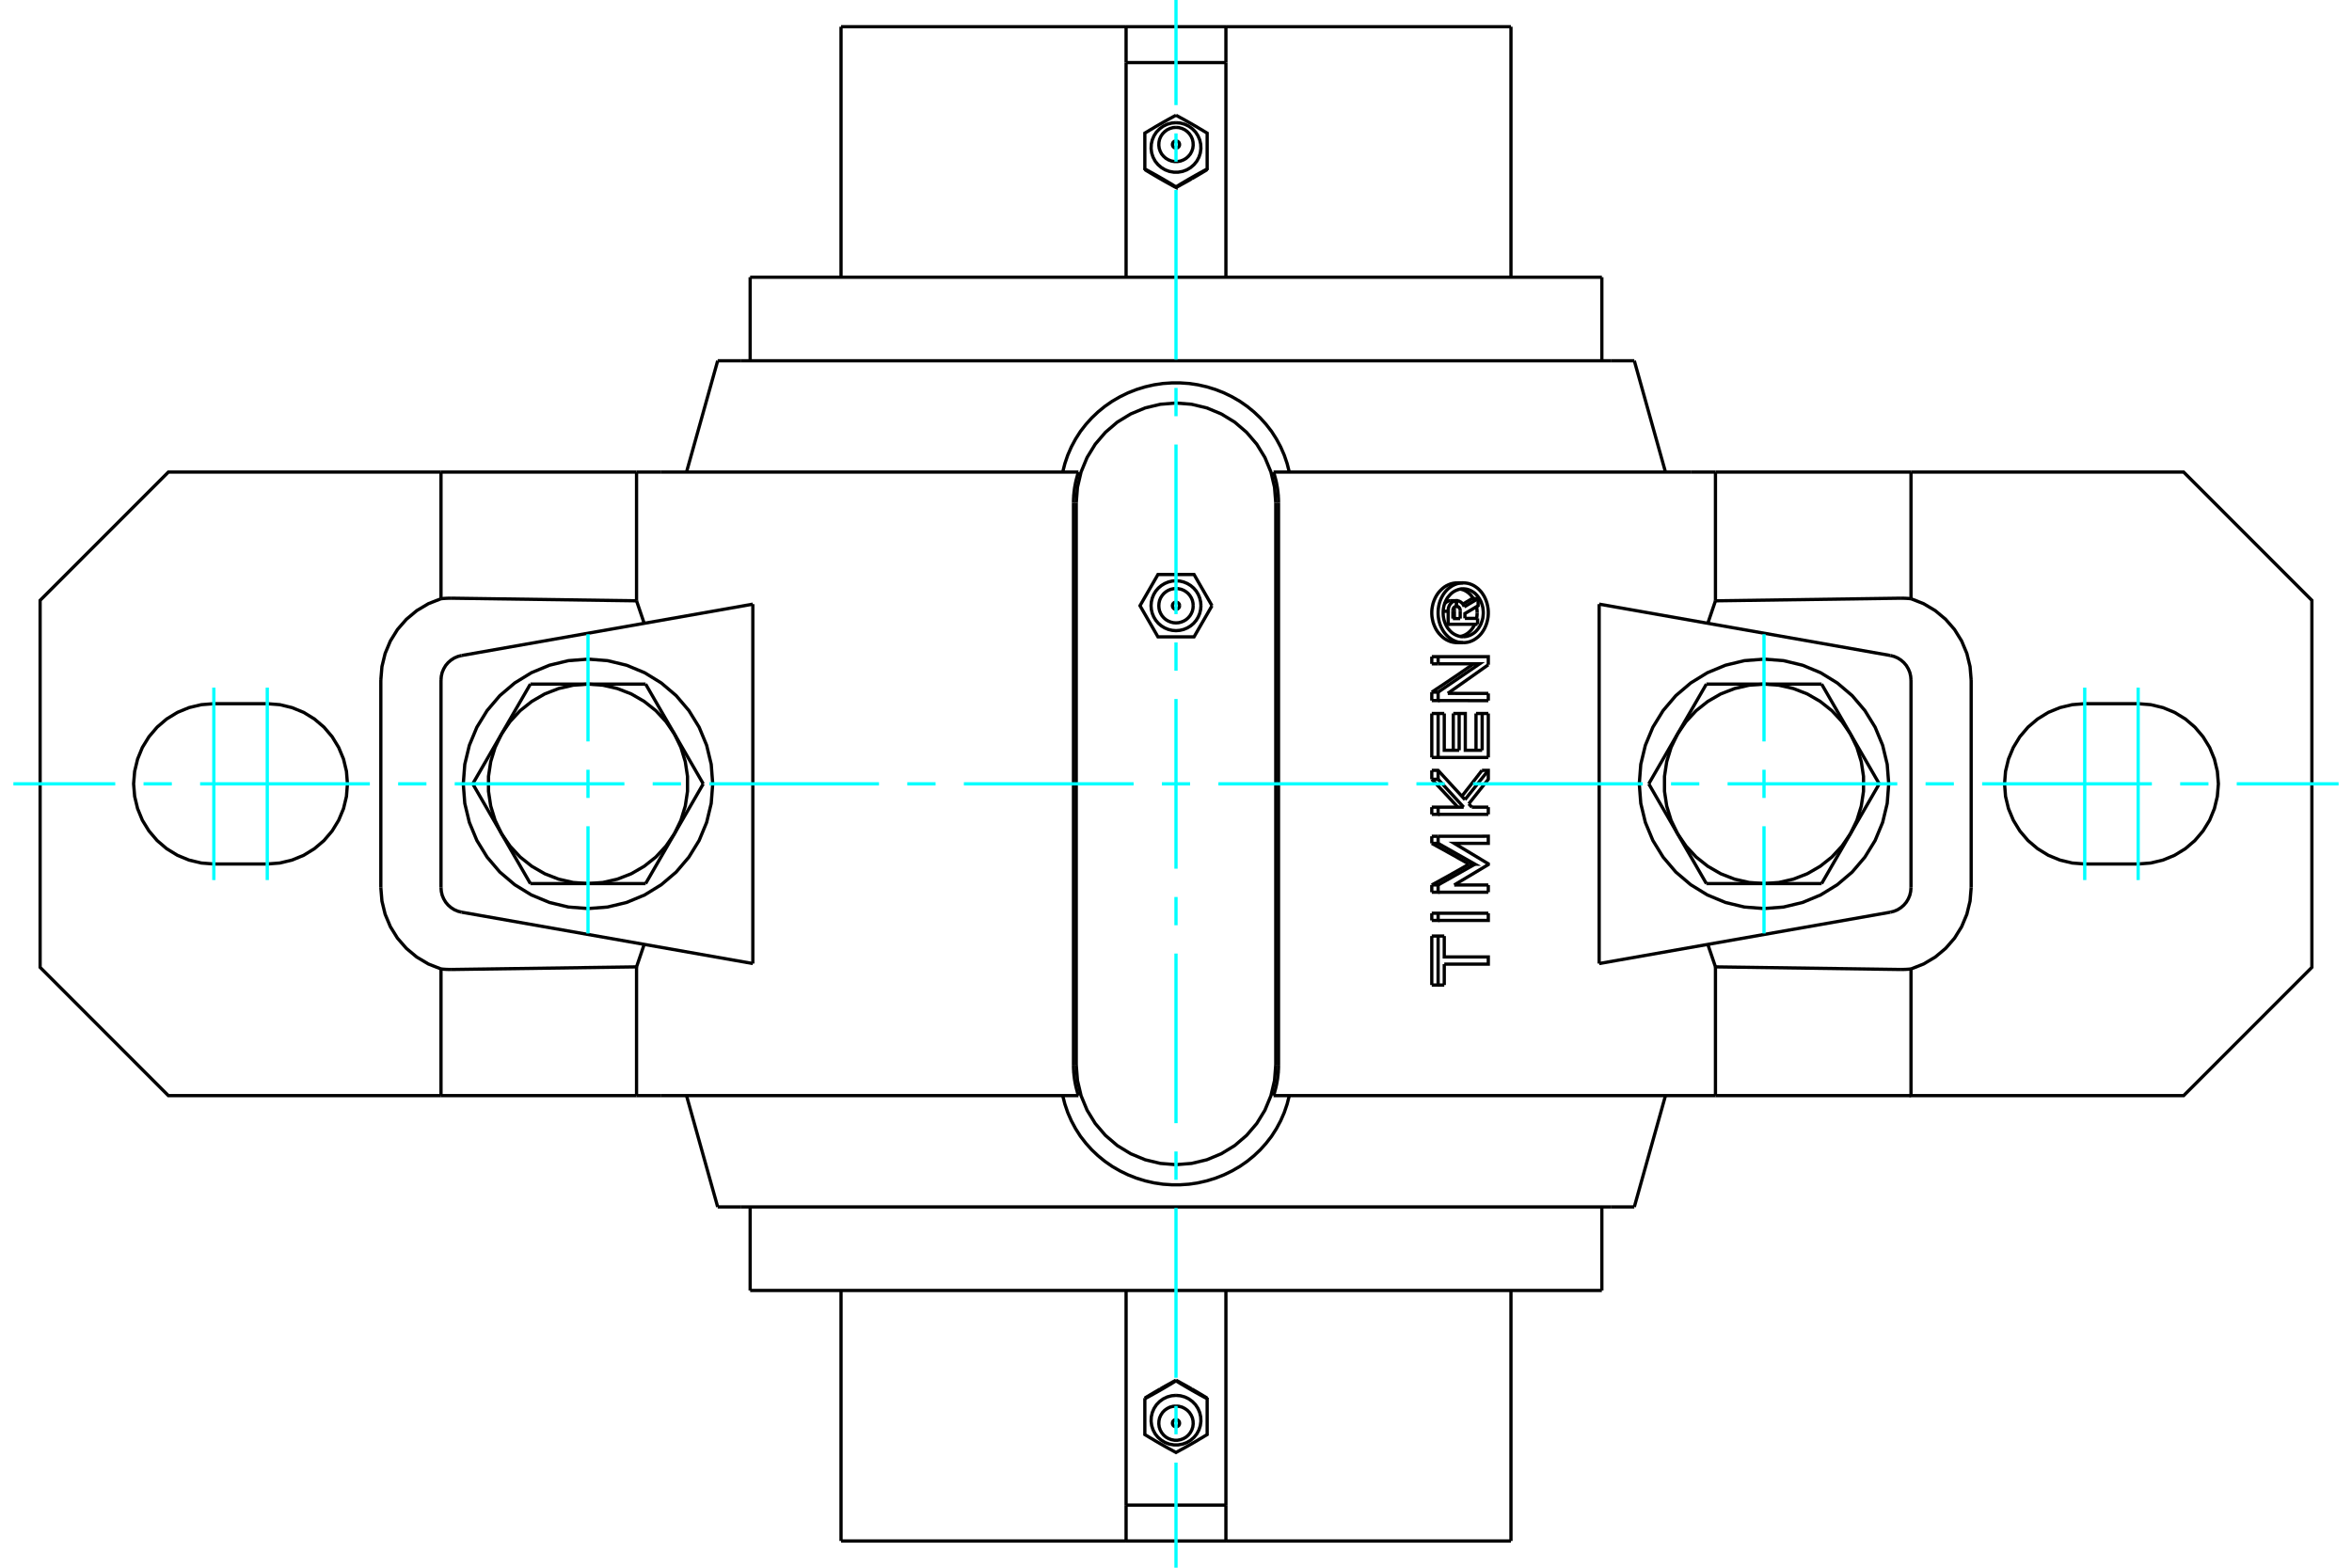 <?xml version="1.0" standalone="no"?>
<!DOCTYPE svg PUBLIC "-//W3C//DTD SVG 1.1//EN"
	"http://www.w3.org/Graphics/SVG/1.1/DTD/svg11.dtd">
<svg xmlns="http://www.w3.org/2000/svg" height="100%" width="100%" viewBox="0 0 36000 24000">
	<rect x="-1800" y="-1200" width="39600" height="26400" style="fill:#FFF"/>
	<g style="fill:none; fill-rule:evenodd" transform="matrix(1 0 0 1 0 0)">
		<g style="fill:none; stroke:#000; stroke-width:50; shape-rendering:geometricPrecision">
			<polyline points="19527,7698 19508,7459 19453,7226 19361,7004 19236,6800 19080,6618 18898,6462 18693,6337 18472,6245 18239,6189 18000,6170 17761,6189 17528,6245 17307,6337 17102,6462 16920,6618 16764,6800 16639,7004 16547,7226 16492,7459 16473,7698"/>
			<line x1="16473" y1="16302" x2="16473" y2="7698"/>
			<polyline points="16473,16302 16492,16541 16547,16774 16639,16996 16764,17200 16920,17382 17102,17538 17307,17663 17528,17755 17761,17811 18000,17830 18239,17811 18472,17755 18693,17663 18898,17538 19080,17382 19236,17200 19361,16996 19453,16774 19508,16541 19527,16302"/>
			<line x1="19527" y1="7698" x2="19527" y2="16302"/>
			<line x1="11345" y1="5523" x2="10985" y2="5523"/>
			<line x1="24655" y1="5523" x2="11345" y2="5523"/>
			<line x1="25015" y1="5523" x2="24655" y2="5523"/>
			<line x1="24655" y1="18477" x2="25015" y2="18477"/>
			<line x1="11345" y1="18477" x2="24655" y2="18477"/>
			<line x1="10985" y1="18477" x2="11345" y2="18477"/>
			<line x1="22238" y1="9470" x2="22350" y2="9470"/>
			<line x1="22238" y1="9351" x2="22238" y2="9470"/>
			<polyline points="22293,9282 22291,9282 22288,9282 22286,9283 22283,9283 22281,9284 22278,9285 22276,9286 22273,9287 22271,9288 22269,9289 22266,9291 22264,9292 22262,9294 22260,9295 22258,9297 22256,9299 22254,9301 22253,9304 22251,9306 22249,9308 22248,9311 22246,9313 22245,9316 22244,9319 22243,9321 22242,9324 22241,9327 22240,9330 22239,9333 22239,9336 22238,9339 22238,9342 22238,9345 22238,9348 22238,9351"/>
			<polyline points="22203,9196 22293,9196 22293,9282"/>
			<polyline points="22111,9242 22113,9240 22115,9237 22117,9235 22120,9233 22122,9231 22124,9229 22126,9227 22129,9225 22131,9223 22134,9221 22136,9219 22139,9217 22141,9215 22144,9214 22147,9212 22149,9211 22152,9209 22155,9208 22157,9206 22160,9205 22163,9204 22166,9203 22169,9202 22172,9201 22174,9200 22177,9200 22180,9199 22183,9198 22186,9198 22189,9197 22192,9197 22195,9197 22197,9196 22200,9196 22203,9196"/>
			<polyline points="22089,9358 22166,9358 22166,9351 22166,9344 22166,9337 22167,9330 22168,9323 22169,9316 22170,9309 22172,9302 22174,9296 22176,9289 22179,9283 22181,9276 22184,9270 22188,9264 22191,9258 22195,9253 22198,9247 22203,9242 22207,9237 22211,9232 22216,9228 22221,9224 22226,9220 22231,9216 22236,9213 22241,9210 22247,9207 22252,9205 22258,9202 22264,9201 22269,9199 22275,9198 22281,9197 22287,9196 22293,9196"/>
			<polyline points="22126,9557 22166,9557 22166,9358"/>
			<line x1="22616" y1="9557" x2="22166" y2="9557"/>
			<line x1="22616" y1="9467" x2="22616" y2="9557"/>
			<line x1="22422" y1="9467" x2="22616" y2="9467"/>
			<line x1="22261" y1="9470" x2="22261" y2="9349"/>
			<line x1="22350" y1="9470" x2="22350" y2="9349"/>
			<polyline points="22261,9349 22261,9348 22261,9347 22261,9345 22261,9344 22261,9343 22261,9342 22260,9341 22260,9339 22260,9338 22260,9337 22260,9336 22259,9334 22259,9333 22259,9332 22259,9331 22258,9329 22258,9328 22258,9327 22257,9326 22257,9325 22257,9324 22256,9322 22256,9321 22255,9320 22255,9319 22254,9318 22254,9317 22253,9316 22253,9314 22252,9313 22252,9312 22251,9311 22250,9310 22250,9309 22249,9308"/>
			<polyline points="22350,9349 22350,9346 22350,9343 22350,9340 22350,9337 22349,9334 22348,9331 22348,9329 22347,9326 22346,9323 22345,9320 22344,9318 22343,9315 22341,9312 22340,9310 22338,9308 22337,9305 22335,9303 22333,9301 22332,9299 22330,9297 22328,9295 22326,9293 22324,9292 22321,9290 22319,9289 22317,9288 22315,9286 22312,9285 22310,9285 22307,9284 22305,9283 22303,9283 22300,9282 22298,9282 22295,9282"/>
			<polyline points="22293,9282 22295,9282 22295,9196"/>
			<polyline points="22293,9196 22295,9196 22299,9196 22304,9197 22308,9197 22312,9198 22316,9199 22321,9200 22325,9201 22329,9202 22333,9203 22337,9205 22341,9207 22345,9209 22349,9211 22353,9213 22356,9216 22360,9218 22364,9221 22367,9224 22371,9227 22374,9230 22377,9233 22381,9236 22384,9240 22387,9243 22390,9247 22392,9251 22395,9255 22398,9259 22400,9263 22402,9268 22405,9272 22407,9276 22409,9281 22411,9285 22412,9290"/>
			<polyline points="22391,9249 22395,9247 22399,9244 22403,9242 22407,9239 22411,9237 22415,9234 22419,9232 22423,9230 22427,9227 22431,9225 22435,9222 22439,9220 22443,9217 22447,9215 22451,9212 22455,9210 22459,9208 22464,9205 22468,9203 22472,9200 22476,9198 22480,9195 22484,9193 22488,9190 22492,9188 22496,9186 22500,9183 22504,9181 22508,9178 22512,9176 22516,9173 22520,9171 22524,9169 22528,9166 22531,9164"/>
			<line x1="22412" y1="9290" x2="22624" y2="9164"/>
			<polyline points="22531,9164 22624,9164 22624,9273 22422,9393 22422,9467"/>
			<polyline points="21915,10923 22012,10923 22106,10923"/>
			<line x1="21915" y1="11596" x2="21915" y2="10923"/>
			<polyline points="21915,11596 22012,11596 22012,10923"/>
			<line x1="22780" y1="11596" x2="22012" y2="11596"/>
			<line x1="22780" y1="10923" x2="22780" y2="11596"/>
			<polyline points="22592,10923 22686,10923 22780,10923"/>
			<line x1="22592" y1="11486" x2="22592" y2="10923"/>
			<line x1="22686" y1="11486" x2="22686" y2="10923"/>
			<polyline points="22106,10923 22106,11486 22334,11486"/>
			<line x1="22244" y1="11486" x2="22244" y2="10923"/>
			<line x1="22334" y1="11486" x2="22334" y2="10923"/>
			<polyline points="22244,10923 22334,10923 22428,10923 22428,11486 22686,11486"/>
			<line x1="21915" y1="12911" x2="21915" y2="12803"/>
			<polyline points="21915,12911 22012,12911 22012,12803"/>
			<line x1="21915" y1="12803" x2="22012" y2="12803"/>
			<polyline points="22485,13230 22469,13221 22453,13212 22437,13202 22421,13193 22406,13184 22390,13175 22374,13166 22357,13157 22341,13148 22325,13139 22309,13130 22293,13120 22277,13111 22261,13102 22244,13093 22228,13084 22212,13075 22196,13066 22179,13057 22163,13048 22147,13039 22130,13029 22114,13020 22097,13011 22081,13002 22064,12993 22048,12984 22031,12975 22015,12966 21998,12957 21982,12948 21965,12938 21948,12929 21932,12920 21915,12911"/>
			<polyline points="22485,13230 22576,13230 22012,12911"/>
			<polyline points="21915,13548 21932,13539 21948,13530 21965,13521 21982,13512 21998,13503 22015,13494 22031,13485 22048,13476 22064,13466 22081,13457 22097,13448 22114,13439 22130,13430 22147,13421 22163,13412 22179,13403 22196,13394 22212,13385 22228,13375 22244,13366 22261,13357 22277,13348 22293,13339 22309,13330 22325,13321 22341,13312 22357,13303 22374,13293 22390,13284 22406,13275 22421,13266 22437,13257 22453,13248 22469,13239 22485,13230"/>
			<polyline points="21915,13548 22012,13548 22576,13230"/>
			<line x1="21915" y1="13659" x2="21915" y2="13548"/>
			<polyline points="21915,13659 22012,13659 22012,13548"/>
			<line x1="22780" y1="13659" x2="22012" y2="13659"/>
			<line x1="22780" y1="13549" x2="22780" y2="13659"/>
			<line x1="22259" y1="13548" x2="22780" y2="13549"/>
			<polyline points="22012,12803 22780,12802 22780,12911 22259,12911 22780,13224 22780,13236 22259,13548"/>
			<polyline points="21915,14330 22012,14330 22106,14330"/>
			<line x1="21915" y1="15080" x2="21915" y2="14330"/>
			<polyline points="21915,15080 22012,15080 22012,14330"/>
			<line x1="22106" y1="15080" x2="22012" y2="15080"/>
			<line x1="22106" y1="14760" x2="22106" y2="15080"/>
			<polyline points="22106,14330 22106,14650 22780,14650 22780,14760 22106,14760"/>
			<polyline points="21915,13981 22012,13981 22780,13981"/>
			<line x1="21915" y1="14091" x2="21915" y2="13981"/>
			<polyline points="21915,14091 22012,14091 22012,13981"/>
			<polyline points="22780,13981 22780,14091 22012,14091"/>
			<polyline points="21915,12357 22012,12357 22403,12357"/>
			<line x1="21915" y1="12467" x2="21915" y2="12357"/>
			<polyline points="21915,12467 22012,12467 22012,12357"/>
			<line x1="22780" y1="12467" x2="22012" y2="12467"/>
			<line x1="22780" y1="12357" x2="22780" y2="12467"/>
			<line x1="22528" y1="12357" x2="22780" y2="12357"/>
			<line x1="22481" y1="12306" x2="22528" y2="12357"/>
			<polyline points="22314,12357 22302,12345 22291,12333 22280,12320 22269,12308 22258,12296 22246,12284 22235,12272 22224,12259 22213,12247 22201,12235 22190,12223 22179,12211 22167,12198 22156,12186 22145,12174 22133,12162 22122,12150 22110,12137 22099,12125 22088,12113 22076,12101 22065,12089 22053,12077 22042,12064 22030,12052 22019,12040 22007,12028 21996,12016 21984,12003 21973,11991 21961,11979 21950,11967 21938,11955 21927,11943 21915,11930"/>
			<line x1="22403" y1="12357" x2="22012" y2="11930"/>
			<line x1="21915" y1="11930" x2="22012" y2="11930"/>
			<line x1="21915" y1="11930" x2="21915" y2="11794"/>
			<line x1="22012" y1="11930" x2="22012" y2="11794"/>
			<polyline points="21915,11794 22012,11794 22423,12242"/>
			<polyline points="22375,12190 22384,12179 22393,12167 22402,12156 22411,12145 22420,12133 22429,12122 22437,12111 22446,12099 22455,12088 22464,12077 22473,12065 22482,12054 22491,12043 22500,12031 22508,12020 22517,12009 22526,11997 22535,11986 22544,11975 22552,11963 22561,11952 22570,11941 22579,11929 22588,11918 22596,11907 22605,11895 22614,11884 22623,11873 22631,11861 22640,11850 22649,11839 22657,11828 22666,11816 22675,11805 22683,11794"/>
			<line x1="22423" y1="12242" x2="22780" y2="11794"/>
			<polyline points="22683,11794 22780,11794 22780,11930 22481,12306"/>
			<line x1="21915" y1="10725" x2="21915" y2="10596"/>
			<polyline points="21915,10725 22012,10725 22012,10596"/>
			<line x1="21915" y1="10596" x2="22012" y2="10596"/>
			<line x1="22780" y1="10726" x2="22012" y2="10725"/>
			<line x1="22780" y1="10616" x2="22780" y2="10726"/>
			<line x1="22160" y1="10615" x2="22780" y2="10616"/>
			<line x1="22780" y1="10177" x2="22160" y2="10615"/>
			<polyline points="21915,10596 21934,10584 21953,10571 21971,10559 21990,10546 22009,10534 22027,10522 22046,10509 22065,10497 22083,10485 22102,10472 22120,10460 22139,10447 22157,10435 22176,10423 22194,10410 22212,10398 22231,10385 22249,10373 22267,10361 22286,10348 22304,10336 22322,10324 22340,10311 22358,10299 22376,10286 22394,10274 22412,10262 22430,10249 22448,10237 22466,10224 22484,10212 22502,10200 22520,10187 22537,10175 22555,10162"/>
			<polyline points="22012,10596 22648,10162 22012,10163"/>
			<line x1="21915" y1="10163" x2="22012" y2="10163"/>
			<line x1="21915" y1="10163" x2="21915" y2="10053"/>
			<line x1="22012" y1="10163" x2="22012" y2="10053"/>
			<polyline points="21915,10053 22012,10053 22780,10053 22780,10177"/>
			<polyline points="22396,9839 22430,9837 22464,9832 22498,9823 22531,9810 22563,9794 22593,9774 22622,9752 22649,9726 22674,9698 22696,9667 22717,9633 22734,9598 22749,9561 22761,9523 22770,9483 22777,9443 22780,9402 22780,9360 22777,9320 22770,9279 22761,9239 22749,9201 22734,9164 22717,9129 22696,9095 22674,9064 22649,9036 22622,9010 22593,8988 22563,8968 22531,8952 22498,8939 22464,8930 22430,8925 22396,8923 22361,8925 22327,8930 22294,8939 22261,8952 22229,8968 22199,8988 22170,9010 22143,9036 22118,9064 22095,9095 22075,9129 22057,9164 22042,9201 22030,9239 22021,9279 22015,9320 22012,9360 22012,9402 22015,9443 22021,9483 22030,9523 22042,9561 22057,9598 22075,9633 22095,9667 22118,9698 22143,9726 22170,9752 22199,9774 22229,9794 22261,9810 22294,9823 22327,9832 22361,9837 22396,9839"/>
			<polyline points="22306,9839 22273,9837 22239,9832 22204,9823 22171,9810 22138,9794 22106,9774 22077,9751 22050,9725 22025,9698 22002,9668 21981,9635 21963,9599 21947,9561 21934,9522 21925,9482 21918,9441 21915,9401 21915,9361 21918,9321 21925,9280 21934,9240 21947,9201 21963,9163 21981,9128 22002,9094 22025,9064 22050,9037 22077,9011 22106,8988 22138,8968 22171,8952 22204,8939 22239,8930 22273,8925 22306,8923"/>
			<polyline points="22396,9748 22423,9746 22451,9742 22478,9734 22504,9724 22529,9711 22553,9696 22577,9678 22598,9657 22618,9634 22636,9610 22652,9583 22667,9555 22678,9525 22688,9494 22696,9463 22700,9430 22703,9397 22703,9365 22700,9332 22696,9299 22688,9268 22678,9237 22667,9207 22652,9179 22636,9152 22618,9128 22598,9105 22577,9084 22553,9066 22529,9051 22504,9038 22478,9028 22451,9020 22423,9016 22396,9014 22368,9016 22341,9020 22314,9028 22288,9038 22262,9051 22238,9066 22215,9084 22194,9105 22174,9128 22155,9152 22139,9179 22125,9207 22113,9237 22103,9268 22096,9299 22091,9332 22089,9365 22089,9397 22091,9430 22096,9463 22103,9494 22113,9525 22125,9555 22139,9583 22155,9610 22174,9634 22194,9657 22215,9678 22238,9696 22262,9711 22288,9724 22314,9734 22341,9742 22368,9746 22396,9748"/>
			<polyline points="22601,9467 22601,9465 22602,9462 22602,9460 22603,9457 22603,9455 22603,9452 22604,9450 22604,9447 22605,9445 22605,9442 22605,9440 22606,9437 22606,9435 22606,9433 22606,9430 22607,9428 22607,9425 22607,9423 22607,9420 22608,9418 22608,9415 22608,9413 22608,9410 22608,9408 22608,9405 22609,9403 22609,9400 22609,9398 22609,9396 22609,9393 22609,9391 22609,9388 22609,9386 22609,9383 22609,9381"/>
			<polyline points="22351,9744 22359,9742 22367,9740 22375,9738 22383,9736 22391,9733 22398,9731 22406,9728 22414,9724 22421,9721 22429,9717 22436,9713 22444,9708 22451,9704 22458,9699 22465,9694 22472,9689 22478,9684 22485,9678 22491,9672 22497,9666 22504,9660 22509,9654 22515,9648 22521,9641 22526,9635 22531,9628 22536,9621 22541,9613 22546,9606 22551,9598 22556,9590 22560,9582 22564,9574 22568,9566 22572,9557"/>
			<polyline points="22551,9164 22547,9157 22543,9151 22538,9144 22534,9138 22530,9132 22525,9126 22520,9121 22516,9115 22511,9110 22506,9104 22501,9099 22496,9094 22490,9089 22485,9084 22479,9079 22474,9075 22468,9070 22462,9066 22456,9062 22450,9058 22444,9054 22437,9050 22431,9046 22425,9043 22418,9040 22412,9037 22405,9034 22398,9031 22392,9029 22385,9027 22378,9025 22371,9023 22365,9021 22358,9020 22351,9018"/>
			<polyline points="22609,9381 22609,9378 22609,9376 22609,9373 22609,9370 22609,9368 22609,9365 22609,9363 22609,9360 22608,9357 22608,9355 22608,9352 22608,9349 22608,9346 22608,9344 22607,9341 22607,9338 22607,9336 22607,9333 22606,9330 22606,9328 22606,9325 22605,9322 22605,9320 22605,9317 22604,9314 22604,9311 22603,9309 22603,9306 22602,9303 22602,9301 22601,9298 22601,9295 22600,9293 22600,9290 22599,9287"/>
			<line x1="26118" y1="13527" x2="25677" y2="12764"/>
			<line x1="27000" y1="13527" x2="26118" y2="13527"/>
			<polyline points="25677,12764 25806,12952 25961,13120 26140,13262 26337,13376 26550,13459 26772,13510 27000,13527"/>
			<line x1="28323" y1="12764" x2="27882" y2="13527"/>
			<polyline points="27000,13527 27228,13510 27450,13459 27663,13376 27860,13262 28039,13120 28194,12952 28323,12764"/>
			<line x1="27882" y1="13527" x2="27000" y2="13527"/>
			<line x1="25236" y1="12000" x2="25677" y2="11236"/>
			<line x1="25677" y1="12764" x2="25236" y2="12000"/>
			<polyline points="25677,11236 25578,11442 25511,11660 25477,11886 25477,12114 25511,12340 25578,12558 25677,12764"/>
			<line x1="26118" y1="10473" x2="27000" y2="10473"/>
			<line x1="25677" y1="11236" x2="26118" y2="10473"/>
			<polyline points="27000,10473 26772,10490 26550,10541 26337,10624 26140,10738 25961,10880 25806,11048 25677,11236"/>
			<line x1="28323" y1="11236" x2="28764" y2="12000"/>
			<polyline points="28323,12764 28422,12558 28489,12340 28523,12114 28523,11886 28489,11660 28422,11442 28323,11236"/>
			<line x1="28764" y1="12000" x2="28323" y2="12764"/>
			<line x1="27000" y1="10473" x2="27882" y2="10473"/>
			<polyline points="28323,11236 28194,11048 28039,10880 27860,10738 27663,10624 27450,10541 27228,10490 27000,10473"/>
			<line x1="27882" y1="10473" x2="28323" y2="11236"/>
			<line x1="9882" y1="10473" x2="10323" y2="11236"/>
			<line x1="9000" y1="10473" x2="9882" y2="10473"/>
			<polyline points="10323,11236 10194,11048 10039,10880 9860,10738 9663,10624 9450,10541 9228,10490 9000,10473"/>
			<line x1="7677" y1="11236" x2="8118" y2="10473"/>
			<polyline points="9000,10473 8772,10490 8550,10541 8337,10624 8140,10738 7961,10880 7806,11048 7677,11236"/>
			<line x1="8118" y1="10473" x2="9000" y2="10473"/>
			<line x1="10764" y1="12000" x2="10323" y2="12764"/>
			<line x1="10323" y1="11236" x2="10764" y2="12000"/>
			<polyline points="10323,12764 10422,12558 10489,12340 10523,12114 10523,11886 10489,11660 10422,11442 10323,11236"/>
			<line x1="9882" y1="13527" x2="9000" y2="13527"/>
			<line x1="10323" y1="12764" x2="9882" y2="13527"/>
			<polyline points="9000,13527 9228,13510 9450,13459 9663,13376 9860,13262 10039,13120 10194,12952 10323,12764"/>
			<line x1="7677" y1="12764" x2="7236" y2="12000"/>
			<polyline points="7677,11236 7578,11442 7511,11660 7477,11886 7477,12114 7511,12340 7578,12558 7677,12764"/>
			<line x1="7236" y1="12000" x2="7677" y2="11236"/>
			<line x1="9000" y1="13527" x2="8118" y2="13527"/>
			<polyline points="7677,12764 7806,12952 7961,13120 8140,13262 8337,13376 8550,13459 8772,13510 9000,13527"/>
			<line x1="8118" y1="13527" x2="7677" y2="12764"/>
			<polyline points="28909,12000 28886,11701 28816,11410 28701,11133 28544,10878 28350,10650 28122,10456 27867,10299 27590,10184 27299,10114 27000,10091 26701,10114 26410,10184 26133,10299 25878,10456 25650,10650 25456,10878 25299,11133 25184,11410 25114,11701 25091,12000 25114,12299 25184,12590 25299,12867 25456,13122 25650,13350 25878,13544 26133,13701 26410,13816 26701,13886 27000,13909 27299,13886 27590,13816 27867,13701 28122,13544 28350,13350 28544,13122 28701,12867 28816,12590 28886,12299 28909,12000"/>
			<polyline points="10909,12000 10886,11701 10816,11410 10701,11133 10544,10878 10350,10650 10122,10456 9867,10299 9590,10184 9299,10114 9000,10091 8701,10114 8410,10184 8133,10299 7878,10456 7650,10650 7456,10878 7299,11133 7184,11410 7114,11701 7091,12000 7114,12299 7184,12590 7299,12867 7456,13122 7650,13350 7878,13544 8133,13701 8410,13816 8701,13886 9000,13909 9299,13886 9590,13816 9867,13701 10122,13544 10350,13350 10544,13122 10701,12867 10816,12590 10886,12299 10909,12000"/>
			<polyline points="6911,9158 6906,9158 6902,9158 6897,9158 6892,9158 6888,9158 6883,9158 6879,9158 6874,9158 6869,9158 6865,9158 6860,9158 6856,9159 6851,9159 6846,9159 6842,9159 6837,9159 6833,9159 6828,9160 6823,9160 6819,9160 6814,9160 6810,9161 6805,9161 6800,9161 6796,9162 6791,9162 6787,9162 6782,9163 6777,9163 6773,9164 6768,9164 6764,9164 6759,9165 6755,9165 6750,9166"/>
			<line x1="9743" y1="9198" x2="6911" y2="9158"/>
			<line x1="9743" y1="7227" x2="9743" y2="9198"/>
			<line x1="9743" y1="7227" x2="6750" y2="7227"/>
			<line x1="6750" y1="9166" x2="6750" y2="7227"/>
			<polyline points="29250,9166 29245,9165 29241,9165 29236,9164 29232,9164 29227,9164 29223,9163 29218,9163 29213,9162 29209,9162 29204,9162 29200,9161 29195,9161 29190,9161 29186,9160 29181,9160 29177,9160 29172,9160 29167,9159 29163,9159 29158,9159 29154,9159 29149,9159 29144,9159 29140,9158 29135,9158 29131,9158 29126,9158 29121,9158 29117,9158 29112,9158 29108,9158 29103,9158 29098,9158 29094,9158 29089,9158"/>
			<line x1="29250" y1="7227" x2="29250" y2="9166"/>
			<line x1="29250" y1="7227" x2="26257" y2="7227"/>
			<line x1="26257" y1="9198" x2="26257" y2="7227"/>
			<line x1="29089" y1="9158" x2="26257" y2="9198"/>
			<line x1="32727" y1="13227" x2="31909" y2="13227"/>
			<polyline points="31909,10773 31717,10788 31530,10833 31352,10906 31188,11007 31041,11132 30916,11279 30816,11443 30742,11621 30697,11808 30682,12000 30697,12192 30742,12379 30816,12557 30916,12721 31041,12868 31188,12993 31352,13094 31530,13167 31717,13212 31909,13227"/>
			<line x1="31909" y1="10773" x2="32727" y2="10773"/>
			<polyline points="32727,13227 32919,13212 33107,13167 33284,13094 33449,12993 33595,12868 33720,12721 33821,12557 33894,12379 33939,12192 33955,12000 33939,11808 33894,11621 33821,11443 33720,11279 33595,11132 33449,11007 33284,10906 33107,10833 32919,10788 32727,10773"/>
			<polyline points="30171,10411 30154,10205 30105,10004 30025,9813 29916,9637 29780,9481 29621,9348 29443,9242 29250,9166"/>
			<line x1="30171" y1="13589" x2="30171" y2="10411"/>
			<polyline points="29250,14834 29443,14758 29621,14652 29780,14519 29916,14363 30025,14187 30105,13996 30154,13795 30171,13589"/>
			<polyline points="29250,14834 29250,16773 33423,16773 35386,14809 35386,9191 33423,7227 29250,7227"/>
			<line x1="26257" y1="9198" x2="26140" y2="9542"/>
			<polyline points="29089,14842 29094,14842 29098,14842 29103,14842 29108,14842 29112,14842 29117,14842 29121,14842 29126,14842 29131,14842 29135,14842 29140,14842 29144,14841 29149,14841 29154,14841 29158,14841 29163,14841 29167,14841 29172,14840 29177,14840 29181,14840 29186,14840 29190,14839 29195,14839 29200,14839 29204,14838 29209,14838 29213,14838 29218,14837 29223,14837 29227,14836 29232,14836 29236,14836 29241,14835 29245,14835 29250,14834"/>
			<line x1="26257" y1="14802" x2="29089" y2="14842"/>
			<line x1="26257" y1="16773" x2="26257" y2="14802"/>
			<line x1="26257" y1="16773" x2="29250" y2="16773"/>
			<polyline points="6750,14834 6755,14835 6759,14835 6764,14836 6768,14836 6773,14836 6777,14837 6782,14837 6787,14838 6791,14838 6796,14838 6800,14839 6805,14839 6810,14839 6814,14840 6819,14840 6823,14840 6828,14840 6833,14841 6837,14841 6842,14841 6846,14841 6851,14841 6856,14841 6860,14842 6865,14842 6869,14842 6874,14842 6879,14842 6883,14842 6888,14842 6892,14842 6897,14842 6902,14842 6906,14842 6911,14842"/>
			<line x1="6750" y1="16773" x2="6750" y2="14834"/>
			<line x1="6750" y1="16773" x2="9743" y2="16773"/>
			<line x1="9743" y1="14802" x2="9743" y2="16773"/>
			<line x1="6911" y1="14842" x2="9743" y2="14802"/>
			<polyline points="6750,7227 2577,7227 614,9191 614,14809 2577,16773 6750,16773"/>
			<polyline points="5829,13589 5846,13795 5895,13996 5975,14187 6084,14363 6220,14519 6379,14652 6557,14758 6750,14834"/>
			<line x1="5829" y1="10411" x2="5829" y2="13589"/>
			<polyline points="6750,9166 6557,9242 6379,9348 6220,9481 6084,9637 5975,9813 5895,10004 5846,10205 5829,10411"/>
			<line x1="4091" y1="13227" x2="3273" y2="13227"/>
			<polyline points="3273,10773 3081,10788 2893,10833 2716,10906 2551,11007 2405,11132 2280,11279 2179,11443 2106,11621 2061,11808 2045,12000 2061,12192 2106,12379 2179,12557 2280,12721 2405,12868 2551,12993 2716,13094 2893,13167 3081,13212 3273,13227"/>
			<line x1="3273" y1="10773" x2="4091" y2="10773"/>
			<polyline points="4091,13227 4283,13212 4470,13167 4648,13094 4812,12993 4959,12868 5084,12721 5184,12557 5258,12379 5303,12192 5318,12000 5303,11808 5258,11621 5184,11443 5084,11279 4959,11132 4812,11007 4648,10906 4470,10833 4283,10788 4091,10773"/>
			<line x1="9743" y1="14802" x2="9860" y2="14458"/>
			<line x1="19569" y1="7698" x2="19569" y2="16302"/>
			<polyline points="19493,7227 19497,7241 19502,7254 19506,7267 19510,7280 19513,7294 19517,7307 19521,7321 19524,7334 19528,7348 19531,7361 19534,7375 19537,7388 19540,7402 19542,7415 19545,7429 19547,7442 19550,7456 19552,7469 19554,7483 19556,7496 19557,7510 19559,7523 19561,7537 19562,7550 19563,7564 19565,7577 19566,7591 19566,7604 19567,7618 19568,7631 19568,7645 19569,7658 19569,7671 19569,7684 19569,7698"/>
			<polyline points="16266,7227 16299,7097 16343,6968 16398,6842 16463,6721 16537,6605 16621,6497 16711,6397 16807,6306 16910,6222 17022,6144 17141,6075 17266,6014 17396,5963 17529,5922 17665,5891 17800,5871 17934,5862 18066,5862 18200,5871 18335,5891 18471,5922 18604,5963 18734,6014 18859,6075 18978,6144 19090,6222 19193,6306 19289,6397 19379,6497 19463,6605 19537,6721 19602,6842 19657,6968 19701,7097 19734,7227"/>
			<polyline points="16431,7698 16431,7684 16431,7671 16431,7658 16432,7645 16432,7631 16433,7618 16434,7604 16434,7591 16435,7577 16437,7564 16438,7550 16439,7537 16441,7523 16443,7510 16444,7496 16446,7483 16448,7469 16450,7456 16453,7442 16455,7429 16458,7415 16460,7402 16463,7388 16466,7375 16469,7361 16472,7348 16476,7334 16479,7321 16483,7307 16487,7294 16490,7280 16494,7267 16498,7254 16503,7241 16507,7227"/>
			<line x1="16431" y1="16302" x2="16431" y2="7698"/>
			<polyline points="19569,16302 19569,16316 19569,16329 19569,16342 19568,16355 19568,16369 19567,16382 19566,16396 19566,16409 19565,16423 19563,16436 19562,16450 19561,16463 19559,16477 19557,16490 19556,16504 19554,16517 19552,16531 19550,16544 19547,16558 19545,16571 19542,16585 19540,16598 19537,16612 19534,16625 19531,16639 19528,16652 19524,16666 19521,16679 19517,16693 19513,16706 19510,16720 19506,16733 19502,16746 19497,16759 19493,16773"/>
			<polyline points="16507,16773 16503,16759 16498,16746 16494,16733 16490,16720 16487,16706 16483,16693 16479,16679 16476,16666 16472,16652 16469,16639 16466,16625 16463,16612 16460,16598 16458,16585 16455,16571 16453,16558 16450,16544 16448,16531 16446,16517 16444,16504 16443,16490 16441,16477 16439,16463 16438,16450 16437,16436 16435,16423 16434,16409 16434,16396 16433,16382 16432,16369 16432,16355 16431,16342 16431,16329 16431,16316 16431,16302"/>
			<polyline points="19734,16773 19701,16903 19657,17032 19602,17158 19537,17279 19463,17395 19379,17503 19289,17603 19193,17694 19090,17778 18978,17856 18859,17925 18734,17986 18604,18037 18471,18078 18335,18109 18200,18129 18066,18138 17934,18138 17800,18129 17665,18109 17529,18078 17396,18037 17266,17986 17141,17925 17022,17856 16910,17778 16807,17694 16711,17603 16621,17503 16537,17395 16463,17279 16398,17158 16343,17032 16299,16903 16266,16773"/>
			<line x1="10121" y1="7227" x2="16507" y2="7227"/>
			<line x1="11523" y1="14751" x2="11523" y2="9249"/>
			<line x1="16507" y1="16773" x2="10121" y2="16773"/>
			<line x1="10508" y1="7227" x2="10985" y2="5523"/>
			<line x1="25492" y1="16773" x2="25015" y2="18477"/>
			<line x1="25492" y1="7227" x2="25015" y2="5523"/>
			<line x1="10508" y1="16773" x2="10985" y2="18477"/>
			<line x1="25879" y1="7227" x2="26257" y2="7227"/>
			<line x1="9860" y1="9542" x2="9743" y2="9198"/>
			<line x1="9743" y1="7227" x2="10121" y2="7227"/>
			<line x1="24477" y1="9249" x2="24477" y2="14751"/>
			<line x1="28934" y1="13965" x2="24477" y2="14751"/>
			<polyline points="28934,13965 28992,13950 29046,13927 29096,13895 29141,13856 29179,13811 29209,13760 29232,13705 29245,13648 29250,13589"/>
			<line x1="29250" y1="10411" x2="29250" y2="13589"/>
			<polyline points="29250,10411 29245,10352 29232,10295 29209,10240 29179,10189 29141,10144 29096,10105 29046,10073 28992,10050 28934,10035"/>
			<line x1="24477" y1="9249" x2="28934" y2="10035"/>
			<line x1="7066" y1="10035" x2="11523" y2="9249"/>
			<polyline points="7066,10035 7008,10050 6954,10073 6904,10105 6859,10144 6821,10189 6791,10240 6768,10295 6755,10352 6750,10411"/>
			<line x1="6750" y1="13589" x2="6750" y2="10411"/>
			<polyline points="6750,13589 6755,13648 6768,13705 6791,13760 6821,13811 6859,13856 6904,13895 6954,13927 7008,13950 7066,13965"/>
			<line x1="11523" y1="14751" x2="7066" y2="13965"/>
			<line x1="19493" y1="7227" x2="25879" y2="7227"/>
			<line x1="10121" y1="16773" x2="9743" y2="16773"/>
			<line x1="26140" y1="14458" x2="26257" y2="14802"/>
			<polyline points="26257,16773 25879,16773 19493,16773"/>
			<line x1="24518" y1="19756" x2="11482" y2="19756"/>
			<polyline points="18000,2267 17990,2266 17981,2263 17972,2259 17964,2253 17957,2246 17952,2238 17948,2229 17946,2220 17946,2210 17947,2200 17950,2191 17954,2182 17961,2175 17968,2168 17976,2163 17985,2160 17995,2158 18005,2158 18015,2160 18024,2163 18032,2168 18039,2175 18046,2182 18050,2191 18053,2200 18054,2210 18054,2220 18052,2229 18048,2238 18043,2246 18036,2253 18028,2259 18019,2263 18010,2266 18000,2267"/>
			<polyline points="18000,1764 17984,1773 17969,1781 17954,1789 17940,1797 17926,1805 17912,1812 17898,1820 17884,1827 17871,1835 17858,1842 17844,1850 17831,1857 17819,1864 17806,1871 17793,1879 17780,1886 17768,1893 17755,1900 17742,1908 17730,1915 17717,1922 17704,1930 17691,1937 17678,1945 17665,1953 17652,1961 17639,1969 17625,1977 17611,1985 17597,1993 17583,2002 17568,2011 17553,2020 17538,2029 17523,2038 17523,2586 17538,2595 17553,2603 17568,2611 17583,2619 17597,2627 17611,2635 17625,2642 17639,2650 17652,2657 17665,2665 17678,2672 17691,2679 17704,2686 17717,2694 17730,2701 17742,2708 17755,2715 17768,2723 17780,2730 17793,2737 17806,2745 17819,2752 17831,2760 17844,2767 17858,2775 17871,2783 17884,2791 17898,2799 17912,2807 17926,2815 17940,2824 17954,2833 17969,2842 17984,2851 18000,2860 18016,2851 18031,2842 18046,2833 18060,2824 18074,2815 18088,2807 18102,2799 18116,2791 18129,2783 18142,2775 18156,2767 18169,2760 18181,2752 18194,2745 18207,2737 18220,2730 18232,2723 18245,2715 18258,2708 18270,2701 18283,2694 18296,2686 18309,2679 18322,2672 18335,2665 18348,2657 18361,2650 18375,2642 18389,2635 18403,2627 18417,2619 18432,2611 18447,2603 18462,2595 18477,2586 18477,2038 18462,2029 18447,2020 18432,2011 18417,2002 18403,1993 18389,1985 18375,1977 18361,1969 18348,1961 18335,1953 18322,1945 18309,1937 18296,1930 18283,1922 18270,1915 18258,1908 18245,1900 18232,1893 18220,1886 18207,1879 18194,1871 18181,1864 18169,1857 18156,1850 18142,1842 18129,1835 18116,1827 18102,1820 18088,1812 18074,1805 18060,1797 18046,1789 18031,1781 18016,1773 18000,1764"/>
			<line x1="18477" y1="2586" x2="18477" y2="2596"/>
			<polyline points="18239,2738 18232,2741 18226,2745 18220,2749 18213,2752 18207,2756 18201,2760 18194,2763 18188,2767 18181,2770 18175,2774 18169,2778 18162,2781 18156,2785 18149,2789 18142,2792 18136,2796 18129,2800 18123,2803 18116,2807 18109,2811 18102,2815 18095,2818 18088,2822 18081,2826 18074,2830 18067,2834 18060,2838 18053,2842 18046,2846 18038,2850 18031,2854 18023,2858 18016,2862 18008,2866 18000,2870"/>
			<polyline points="18477,2596 18469,2601 18462,2606 18454,2610 18447,2615 18439,2620 18432,2624 18424,2628 18417,2633 18410,2637 18403,2641 18396,2646 18389,2650 18382,2654 18375,2658 18368,2662 18361,2666 18355,2670 18348,2674 18341,2678 18335,2682 18328,2686 18322,2690 18315,2693 18309,2697 18302,2701 18296,2705 18289,2708 18283,2712 18277,2716 18270,2720 18264,2723 18258,2727 18251,2731 18245,2734 18239,2738"/>
			<polyline points="18000,2860 18000,2870 17992,2866 17984,2862 17977,2858 17969,2854 17962,2850 17954,2846 17947,2842 17940,2838 17933,2834 17926,2830 17919,2826 17912,2822 17905,2818 17898,2815 17891,2811 17884,2807 17877,2803 17871,2800 17864,2796 17858,2792 17851,2789 17844,2785 17838,2781 17831,2778 17825,2774 17819,2770 17812,2767 17806,2763 17799,2760 17793,2756 17787,2752 17780,2749 17774,2745 17768,2741 17761,2738 17755,2734 17749,2731 17742,2727 17736,2723 17730,2720 17723,2716 17717,2712 17711,2708 17704,2705 17698,2701 17691,2697 17685,2693 17678,2690 17672,2686 17665,2682 17659,2678 17652,2674 17645,2670 17639,2666 17632,2662 17625,2658 17618,2654 17611,2650 17604,2646 17597,2641 17590,2637 17583,2633 17576,2628 17568,2624 17561,2620 17553,2615 17546,2610 17538,2606 17531,2601 17523,2596"/>
			<line x1="17523" y1="2586" x2="17523" y2="2596"/>
			<polyline points="18000,1878 17932,1884 17866,1902 17804,1932 17749,1972 17701,2021 17664,2078 17637,2141 17622,2207 17619,2275 17628,2343 17649,2407 17681,2467 17724,2520 17776,2565 17834,2600 17898,2624 17966,2636 18034,2636 18102,2624 18166,2600 18224,2565 18276,2520 18319,2467 18351,2407 18372,2343 18381,2275 18378,2207 18363,2141 18336,2078 18299,2021 18251,1972 18196,1932 18134,1902 18068,1884 18000,1878"/>
			<polyline points="18000,1950 17953,1954 17907,1967 17865,1987 17827,2015 17794,2049 17768,2088 17749,2131 17739,2177 17737,2224 17743,2271 17758,2315 17780,2357 17810,2393 17845,2424 17886,2448 17930,2465 17976,2473 18024,2473 18070,2465 18114,2448 18155,2424 18190,2393 18220,2357 18242,2315 18257,2271 18263,2224 18261,2177 18251,2131 18232,2088 18206,2049 18173,2015 18135,1987 18093,1967 18047,1954 18000,1950"/>
			<polyline points="18000,21842 17990,21841 17981,21839 17972,21834 17964,21829 17957,21822 17952,21813 17948,21804 17946,21795 17946,21785 17947,21776 17950,21766 17954,21758 17961,21750 17968,21744 17976,21739 17985,21735 17995,21734 18005,21734 18015,21735 18024,21739 18032,21744 18039,21750 18046,21758 18050,21766 18053,21776 18054,21785 18054,21795 18052,21804 18048,21813 18043,21822 18036,21829 18028,21834 18019,21839 18010,21841 18000,21842"/>
			<polyline points="17761,21262 17768,21259 17774,21255 17780,21251 17787,21248 17793,21244 17799,21240 17806,21237 17812,21233 17819,21230 17825,21226 17831,21222 17838,21219 17844,21215 17851,21211 17858,21208 17864,21204 17871,21200 17877,21197 17884,21193 17891,21189 17898,21185 17905,21182 17912,21178 17919,21174 17926,21170 17933,21166 17940,21162 17947,21158 17954,21154 17962,21150 17969,21146 17977,21142 17984,21138 17992,21134 18000,21130"/>
			<polyline points="17523,21404 17531,21399 17538,21394 17546,21390 17553,21385 17561,21380 17568,21376 17576,21372 17583,21367 17590,21363 17597,21359 17604,21354 17611,21350 17618,21346 17625,21342 17632,21338 17639,21334 17645,21330 17652,21326 17659,21322 17665,21318 17672,21314 17678,21310 17685,21307 17691,21303 17698,21299 17704,21295 17711,21292 17717,21288 17723,21284 17730,21280 17736,21277 17742,21273 17749,21269 17755,21266 17761,21262"/>
			<line x1="17523" y1="21404" x2="17523" y2="21414"/>
			<polyline points="18000,21140 17984,21149 17969,21158 17954,21167 17940,21176 17926,21185 17912,21193 17898,21201 17884,21209 17871,21217 17858,21225 17844,21233 17831,21240 17819,21248 17806,21255 17793,21263 17780,21270 17768,21277 17755,21285 17742,21292 17730,21299 17717,21306 17704,21314 17691,21321 17678,21328 17665,21335 17652,21343 17639,21350 17625,21358 17611,21365 17597,21373 17583,21381 17568,21389 17553,21397 17538,21405 17523,21414"/>
			<line x1="18000" y1="21140" x2="18000" y2="21130"/>
			<polyline points="17523,21414 17523,21962 17538,21971 17553,21980 17568,21989 17583,21998 17597,22007 17611,22015 17625,22023 17639,22031 17652,22039 17665,22047 17678,22055 17691,22063 17704,22070 17717,22078 17730,22085 17742,22092 17755,22100 17768,22107 17780,22114 17793,22121 17806,22129 17819,22136 17831,22143 17844,22150 17858,22158 17871,22165 17884,22173 17898,22180 17912,22188 17926,22195 17940,22203 17954,22211 17969,22219 17984,22227 18000,22236 18016,22227 18031,22219 18046,22211 18060,22203 18074,22195 18088,22188 18102,22180 18116,22173 18129,22165 18142,22158 18156,22150 18169,22143 18181,22136 18194,22129 18207,22121 18220,22114 18232,22107 18245,22100 18258,22092 18270,22085 18283,22078 18296,22070 18309,22063 18322,22055 18335,22047 18348,22039 18361,22031 18375,22023 18389,22015 18403,22007 18417,21998 18432,21989 18447,21980 18462,21971 18477,21962 18477,21414 18462,21405 18447,21397 18432,21389 18417,21381 18403,21373 18389,21365 18375,21358 18361,21350 18348,21343 18335,21335 18322,21328 18309,21321 18296,21314 18283,21306 18270,21299 18258,21292 18245,21285 18232,21277 18220,21270 18207,21263 18194,21255 18181,21248 18169,21240 18156,21233 18142,21225 18129,21217 18116,21209 18102,21201 18088,21193 18074,21185 18060,21176 18046,21167 18031,21158 18016,21149 18000,21140"/>
			<polyline points="18239,21262 18245,21266 18251,21269 18258,21273 18264,21277 18270,21280 18277,21284 18283,21288 18289,21292 18296,21295 18302,21299 18309,21303 18315,21307 18322,21310 18328,21314 18335,21318 18341,21322 18348,21326 18355,21330 18361,21334 18368,21338 18375,21342 18382,21346 18389,21350 18396,21354 18403,21359 18410,21363 18417,21367 18424,21372 18432,21376 18439,21380 18447,21385 18454,21390 18462,21394 18469,21399 18477,21404"/>
			<polyline points="18000,21130 18008,21134 18016,21138 18023,21142 18031,21146 18038,21150 18046,21154 18053,21158 18060,21162 18067,21166 18074,21170 18081,21174 18088,21178 18095,21182 18102,21185 18109,21189 18116,21193 18123,21197 18129,21200 18136,21204 18142,21208 18149,21211 18156,21215 18162,21219 18169,21222 18175,21226 18181,21230 18188,21233 18194,21237 18201,21240 18207,21244 18213,21248 18220,21251 18226,21255 18232,21259 18239,21262"/>
			<line x1="18477" y1="21414" x2="18477" y2="21404"/>
			<polyline points="18000,21362 17932,21368 17866,21386 17804,21416 17749,21456 17701,21505 17664,21562 17637,21625 17622,21691 17619,21759 17628,21826 17649,21891 17681,21951 17724,22004 17776,22049 17834,22084 17898,22108 17966,22120 18034,22120 18102,22108 18166,22084 18224,22049 18276,22004 18319,21951 18351,21891 18372,21826 18381,21759 18378,21691 18363,21625 18336,21562 18299,21505 18251,21456 18196,21416 18134,21386 18068,21368 18000,21362"/>
			<polyline points="18000,21526 17953,21530 17907,21542 17865,21563 17827,21590 17794,21624 17768,21664 17749,21707 17739,21753 17737,21799 17743,21846 17758,21891 17780,21932 17810,21969 17845,22000 17886,22024 17930,22040 17976,22049 18024,22049 18070,22040 18114,22024 18155,22000 18190,21969 18220,21932 18242,21891 18257,21846 18263,21799 18261,21753 18251,21707 18232,21664 18206,21624 18173,21590 18135,21563 18093,21542 18047,21530 18000,21526"/>
			<line x1="18764" y1="958" x2="17236" y2="958"/>
			<line x1="18764" y1="958" x2="18764" y2="409"/>
			<line x1="17236" y1="409" x2="18764" y2="409"/>
			<line x1="17236" y1="958" x2="17236" y2="409"/>
			<line x1="18764" y1="23591" x2="17236" y2="23591"/>
			<line x1="18764" y1="23591" x2="18764" y2="23042"/>
			<line x1="17236" y1="23042" x2="18764" y2="23042"/>
			<line x1="17236" y1="23591" x2="17236" y2="23042"/>
			<line x1="18764" y1="4244" x2="18764" y2="958"/>
			<line x1="17236" y1="23042" x2="17236" y2="19756"/>
			<line x1="18764" y1="23042" x2="18764" y2="19756"/>
			<line x1="17236" y1="4244" x2="17236" y2="958"/>
			<line x1="11482" y1="4244" x2="24518" y2="4244"/>
			<line x1="23127" y1="23591" x2="18764" y2="23591"/>
			<line x1="17236" y1="23591" x2="12873" y2="23591"/>
			<line x1="12873" y1="409" x2="17236" y2="409"/>
			<line x1="18764" y1="409" x2="23127" y2="409"/>
			<polyline points="18055,9273 18054,9264 18052,9256 18049,9248 18044,9241 18039,9234 18032,9229 18025,9224 18017,9221 18009,9219 18000,9218 17991,9219 17983,9221 17975,9224 17968,9229 17961,9234 17956,9241 17951,9248 17948,9256 17946,9264 17945,9273 17946,9281 17948,9290 17951,9297 17956,9305 17961,9311 17968,9317 17975,9321 17983,9325 17991,9327 18000,9327 18009,9327 18017,9325 18025,9321 18032,9317 18039,9311 18044,9305 18049,9297 18052,9290 18054,9281 18055,9273"/>
			<polyline points="18551,9273 18276,8795 17724,8795 17449,9273 17724,9750 18276,9750 18551,9273"/>
			<polyline points="18382,9273 18377,9213 18363,9155 18340,9099 18309,9048 18270,9003 18224,8964 18173,8933 18118,8910 18060,8896 18000,8891 17940,8896 17882,8910 17827,8933 17776,8964 17730,9003 17691,9048 17660,9099 17637,9155 17623,9213 17618,9273 17623,9332 17637,9391 17660,9446 17691,9497 17730,9543 17776,9582 17827,9613 17882,9636 17940,9650 18000,9655 18060,9650 18118,9636 18173,9613 18224,9582 18270,9543 18309,9497 18340,9446 18363,9391 18377,9332 18382,9273"/>
			<polyline points="18263,9273 18260,9232 18251,9191 18235,9153 18213,9118 18186,9086 18155,9060 18120,9038 18081,9022 18041,9013 18000,9009 17959,9013 17919,9022 17880,9038 17845,9060 17814,9086 17787,9118 17765,9153 17749,9191 17740,9232 17737,9273 17740,9314 17749,9354 17765,9392 17787,9428 17814,9459 17845,9486 17880,9507 17919,9523 17959,9533 18000,9536 18041,9533 18081,9523 18120,9507 18155,9486 18186,9459 18213,9428 18235,9392 18251,9354 18260,9314 18263,9273"/>
			<line x1="22396" y1="8923" x2="22306" y2="8923"/>
			<line x1="22306" y1="9839" x2="22396" y2="9839"/>
			<line x1="24518" y1="19756" x2="24518" y2="18477"/>
			<line x1="11482" y1="18477" x2="11482" y2="19756"/>
			<line x1="24518" y1="5523" x2="24518" y2="4244"/>
			<line x1="11482" y1="4244" x2="11482" y2="5523"/>
			<line x1="23127" y1="23591" x2="23127" y2="19756"/>
			<line x1="12873" y1="19756" x2="12873" y2="23591"/>
			<line x1="23127" y1="4244" x2="23127" y2="409"/>
			<line x1="12873" y1="409" x2="12873" y2="4244"/>
		</g>
		<g style="fill:none; stroke:#0FF; stroke-width:50; shape-rendering:geometricPrecision">
			<line x1="18000" y1="0" x2="18000" y2="1609"/>
			<line x1="18000" y1="2042" x2="18000" y2="2475"/>
			<line x1="18000" y1="2908" x2="18000" y2="5506"/>
			<line x1="18000" y1="5939" x2="18000" y2="6372"/>
			<line x1="18000" y1="6805" x2="18000" y2="9402"/>
			<line x1="18000" y1="9835" x2="18000" y2="10268"/>
			<line x1="18000" y1="10701" x2="18000" y2="13299"/>
			<line x1="18000" y1="13732" x2="18000" y2="14165"/>
			<line x1="18000" y1="14598" x2="18000" y2="17195"/>
			<line x1="18000" y1="17628" x2="18000" y2="18061"/>
			<line x1="18000" y1="18494" x2="18000" y2="21092"/>
			<line x1="18000" y1="21525" x2="18000" y2="21958"/>
			<line x1="18000" y1="22391" x2="18000" y2="24000"/>
			<line x1="35795" y1="12000" x2="34236" y2="12000"/>
			<line x1="33803" y1="12000" x2="33370" y2="12000"/>
			<line x1="32937" y1="12000" x2="30339" y2="12000"/>
			<line x1="29906" y1="12000" x2="29473" y2="12000"/>
			<line x1="29040" y1="12000" x2="26443" y2="12000"/>
			<line x1="26010" y1="12000" x2="25577" y2="12000"/>
			<line x1="25144" y1="12000" x2="22546" y2="12000"/>
			<line x1="22113" y1="12000" x2="21680" y2="12000"/>
			<line x1="21247" y1="12000" x2="18649" y2="12000"/>
			<line x1="18216" y1="12000" x2="17784" y2="12000"/>
			<line x1="17351" y1="12000" x2="14753" y2="12000"/>
			<line x1="14320" y1="12000" x2="13887" y2="12000"/>
			<line x1="13454" y1="12000" x2="10856" y2="12000"/>
			<line x1="10423" y1="12000" x2="9990" y2="12000"/>
			<line x1="9557" y1="12000" x2="6960" y2="12000"/>
			<line x1="6527" y1="12000" x2="6094" y2="12000"/>
			<line x1="5661" y1="12000" x2="3063" y2="12000"/>
			<line x1="2630" y1="12000" x2="2197" y2="12000"/>
			<line x1="1764" y1="12000" x2="205" y2="12000"/>
		</g>
		<g style="fill:none; stroke:#0FF; stroke-width:50; shape-rendering:geometricPrecision">
			<line x1="3273" y1="13473" x2="3273" y2="10527"/>
			<line x1="4091" y1="13473" x2="4091" y2="10527"/>
		</g>
		<g style="fill:none; stroke:#0FF; stroke-width:50; shape-rendering:geometricPrecision">
			<line x1="31909" y1="13473" x2="31909" y2="10527"/>
			<line x1="32727" y1="13473" x2="32727" y2="10527"/>
		</g>
		<g style="fill:none; stroke:#0FF; stroke-width:50; shape-rendering:geometricPrecision">
			<line x1="9000" y1="14291" x2="9000" y2="12649"/>
			<line x1="9000" y1="12216" x2="9000" y2="11784"/>
			<line x1="9000" y1="11351" x2="9000" y2="9709"/>
			<line x1="27000" y1="9709" x2="27000" y2="11351"/>
			<line x1="27000" y1="11784" x2="27000" y2="12216"/>
			<line x1="27000" y1="12649" x2="27000" y2="14291"/>
		</g>
	</g>
</svg>
